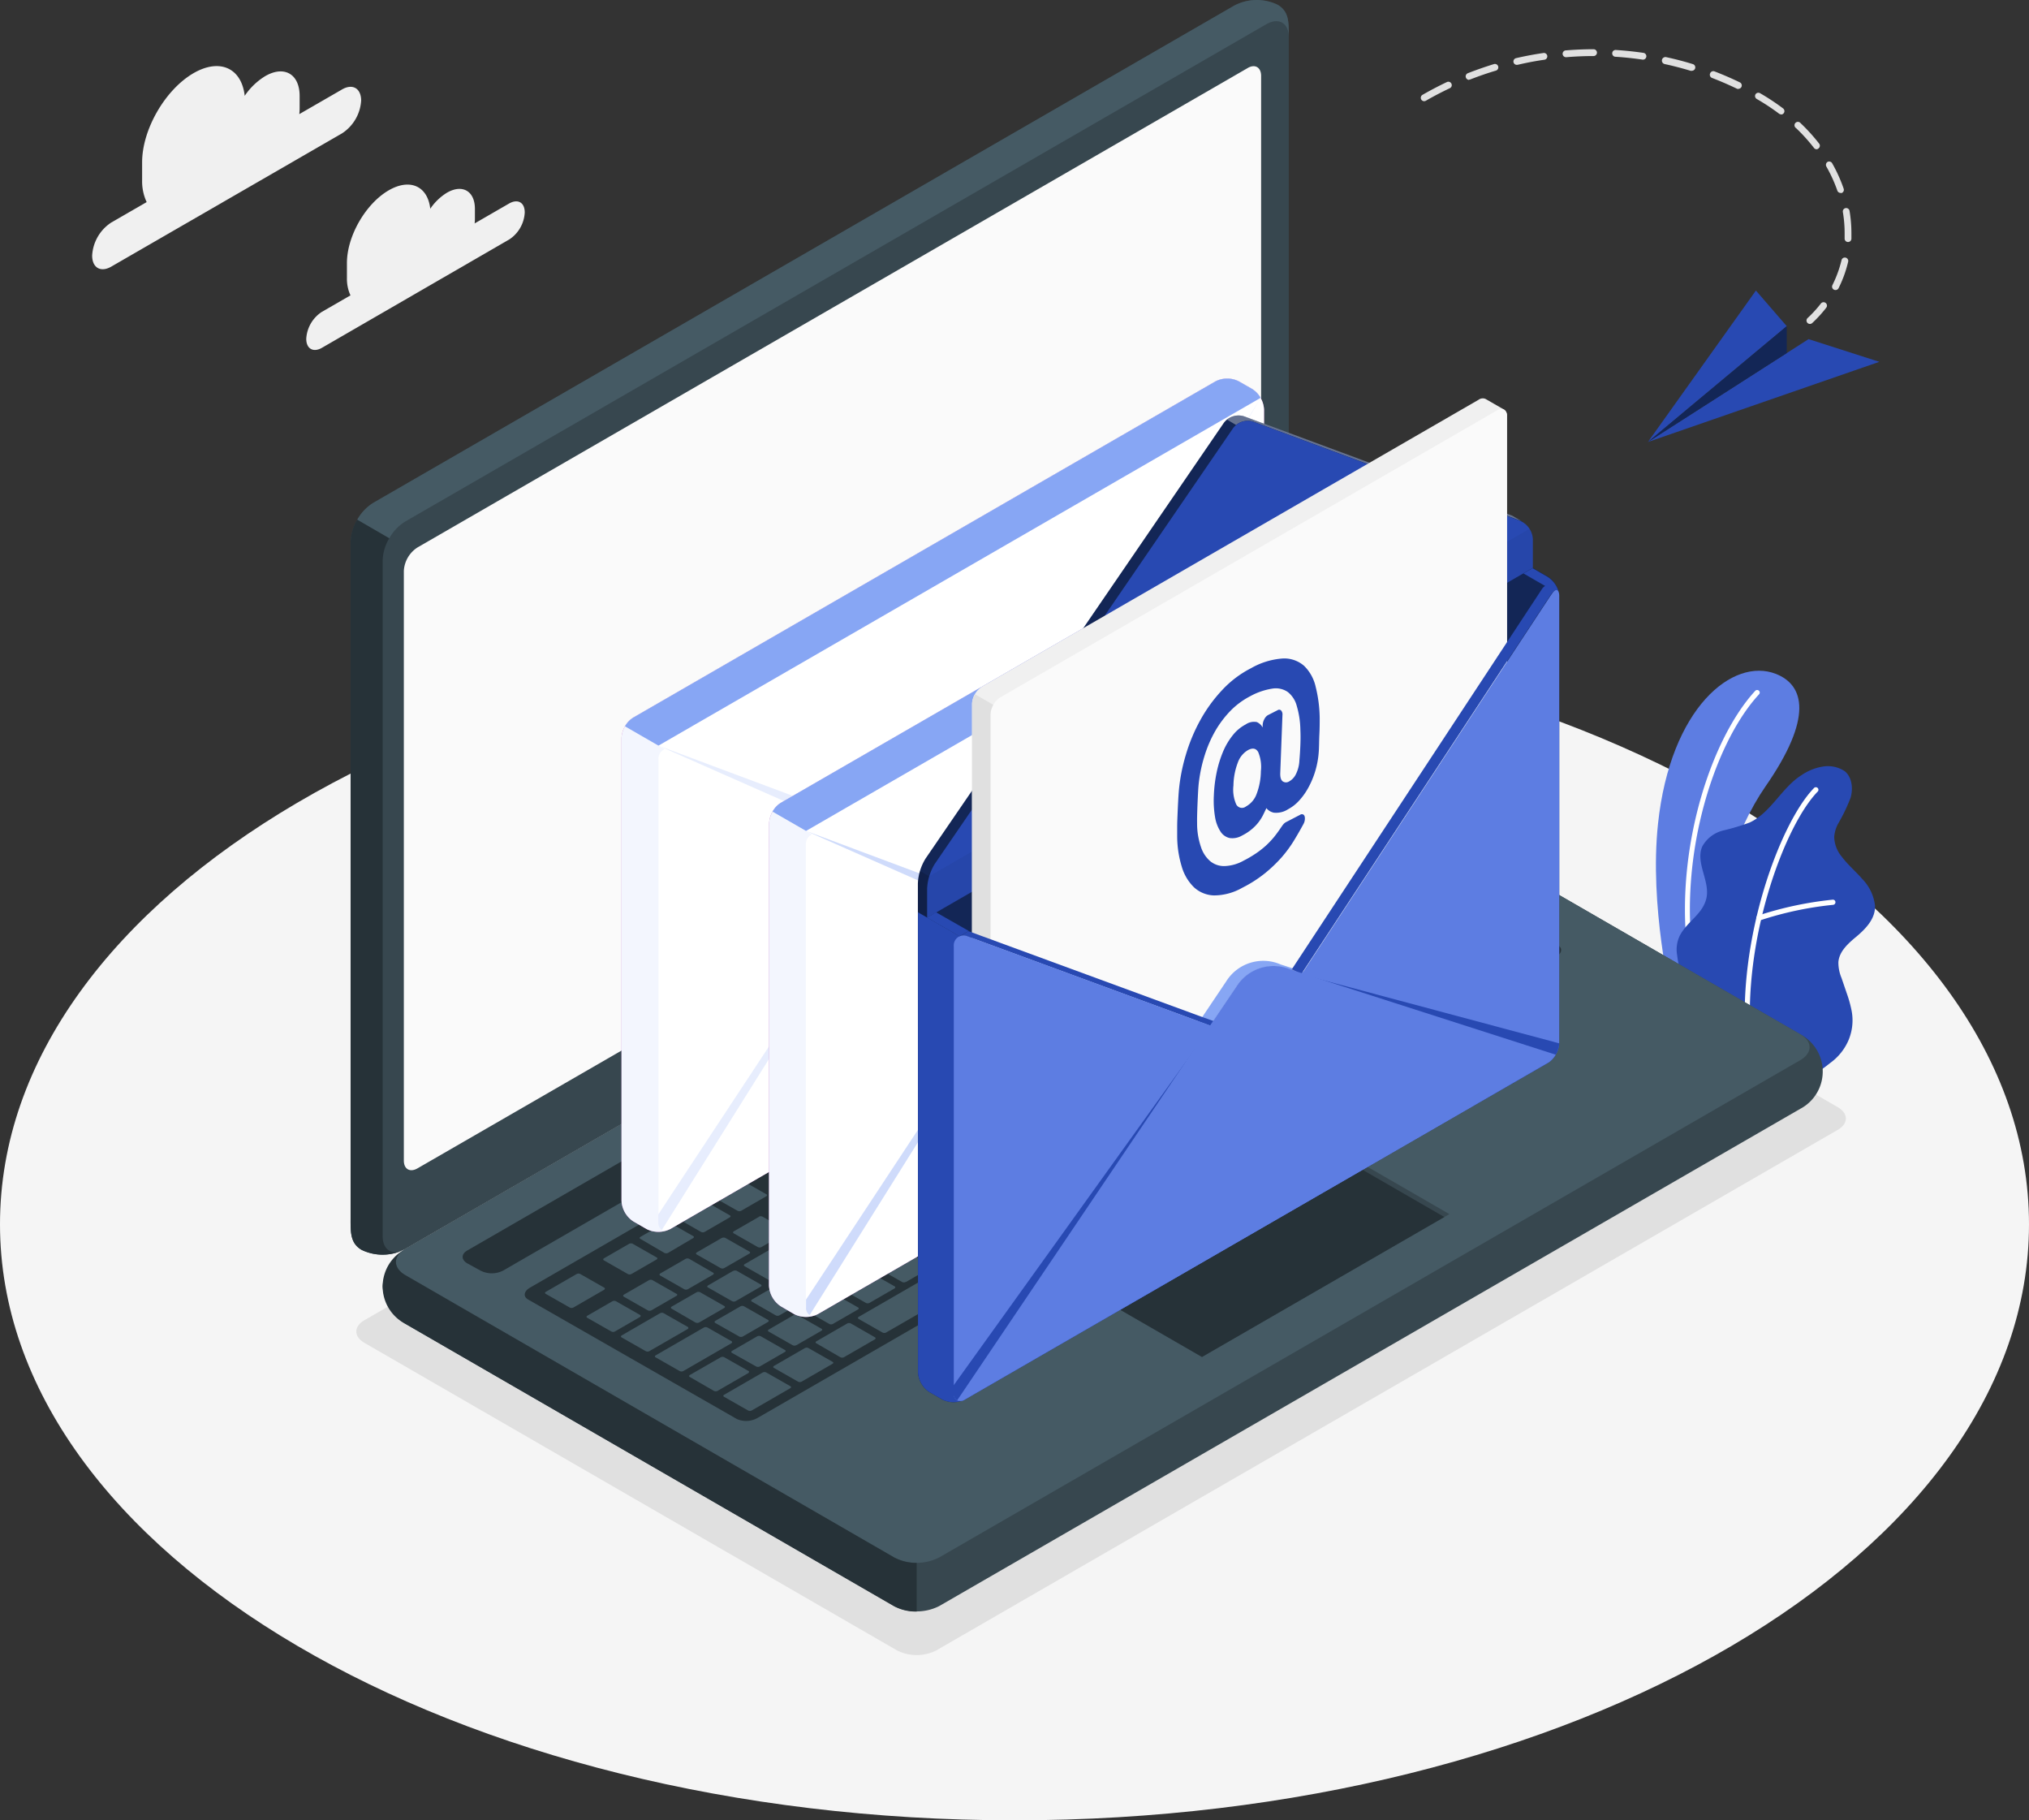 <svg id="Grupo_705" data-name="Grupo 705" xmlns="http://www.w3.org/2000/svg" xmlns:xlink="http://www.w3.org/1999/xlink" width="412.82" height="370.28" viewBox="0 0 412.82 370.28">
  <rect x="0" y="0" width="412.82" height="370.28" fill="#333333" stroke="none"/>
  <defs>
    <clipPath id="clip-path">
      <rect id="Rectángulo_656" data-name="Rectángulo 656" width="412.82" height="370.28" fill="none"/>
    </clipPath>
    <clipPath id="clip-path-3">
      <rect id="Rectángulo_644" data-name="Rectángulo 644" width="9.415" height="102.781" fill="none"/>
    </clipPath>
    <clipPath id="clip-path-4">
      <rect id="Rectángulo_645" data-name="Rectángulo 645" width="123.247" height="169.221" fill="none"/>
    </clipPath>
    <clipPath id="clip-path-5">
      <rect id="Rectángulo_646" data-name="Rectángulo 646" width="9.369" height="102.753" fill="none"/>
    </clipPath>
    <clipPath id="clip-path-6">
      <rect id="Rectángulo_647" data-name="Rectángulo 647" width="123.237" height="169.221" fill="none"/>
    </clipPath>
    <clipPath id="clip-path-7">
      <rect id="Rectángulo_648" data-name="Rectángulo 648" width="60.14" height="21.628" fill="none"/>
    </clipPath>
    <clipPath id="clip-path-8">
      <path id="Trazado_748" data-name="Trazado 748" d="M202.6,191.739Z" transform="translate(-202.595 -191.739)" fill="none"/>
    </clipPath>
    <clipPath id="clip-path-9">
      <path id="Trazado_750" data-name="Trazado 750" d="M270.165,92.389Z" transform="translate(-270.165 -92.389)" fill="none"/>
    </clipPath>
    <clipPath id="clip-path-10">
      <rect id="Rectángulo_649" data-name="Rectángulo 649" width="0.046" height="0.083" fill="none"/>
    </clipPath>
    <clipPath id="clip-path-11">
      <rect id="Rectángulo_650" data-name="Rectángulo 650" width="0.305" height="0.37" fill="none"/>
    </clipPath>
    <clipPath id="clip-path-12">
      <rect id="Rectángulo_651" data-name="Rectángulo 651" width="123.236" height="79.09" fill="none"/>
    </clipPath>
    <clipPath id="clip-path-13">
      <rect id="Rectángulo_652" data-name="Rectángulo 652" width="53.58" height="76.307" fill="none"/>
    </clipPath>
    <clipPath id="clip-path-14">
      <rect id="Rectángulo_653" data-name="Rectángulo 653" width="18.266" height="13.201" fill="none"/>
    </clipPath>
    <clipPath id="clip-path-15">
      <rect id="Rectángulo_654" data-name="Rectángulo 654" width="2.282" height="9.498" fill="none"/>
    </clipPath>
  </defs>
  <g id="Grupo_851" data-name="Grupo 851" clip-path="url(#clip-path)">
    <g id="Grupo_850" data-name="Grupo 850">
      <g id="Grupo_849" data-name="Grupo 849" clip-path="url(#clip-path)">
        <path id="Trazado_711" data-name="Trazado 711" d="M206.41,138.318c114,0,206.41,54.281,206.41,121.24S320.407,380.8,206.41,380.8,0,326.518,0,259.558s92.413-121.24,206.41-121.24" transform="translate(0 -10.519)" fill="#f5f5f5"/>
        <path id="Trazado_712" data-name="Trazado 712" d="M80.128,286.474,188.47,349.025a8.841,8.841,0,0,0,8,0l183.4-105.884c2.208-1.275,2.208-3.345,0-4.62L271.533,175.96a8.841,8.841,0,0,0-8,0L80.128,281.854c-2.217,1.275-2.217,3.345,0,4.62" transform="translate(-5.967 -13.309)" fill="#e0e0e0"/>
        <path id="Trazado_713" data-name="Trazado 713" d="M375.326,218.628l-7.549-4.361s-4.5-18.673-2.707-35.47c2.522-23.616,15.227-33.9,23.976-30.49,5.821,2.291,7.623,8.907-2.162,22.979-5.765,8.325-12.852,25.6-11.559,47.343" transform="translate(-27.732 -11.231)" fill="#5d7de2"/>
        <path id="Trazado_714" data-name="Trazado 714" d="M372.68,209.821h.1a.518.518,0,0,0,.418-.6l0-.009c-4.139-21.777,3.474-46.262,12.935-56.444a.527.527,0,0,0-.776-.711C375.766,162.432,368,187.3,372.209,209.405a.507.507,0,0,0,.471.416" transform="translate(-28.218 -11.552)" fill="#fff"/>
        <path id="Trazado_715" data-name="Trazado 715" d="M395.446,231.649c1.192.6,4.361-2.116,5.248-2.772a11.085,11.085,0,0,0,3.465-4.407,10.412,10.412,0,0,0,.6-6.274,24.463,24.463,0,0,0-.924-3.271l-1.081-3.16a8.154,8.154,0,0,1-.638-3.215c.166-2.217,2.042-3.853,3.751-5.266,1.848-1.571,3.825-3.613,3.7-6.255a9.32,9.32,0,0,0-2.615-5.424c-1.34-1.534-2.92-2.873-4.149-4.509a6.516,6.516,0,0,1-1.534-4.047,6.763,6.763,0,0,1,.767-2.615,36.559,36.559,0,0,0,2.55-5.285c.554-1.848.342-4.185-1.164-5.433a6.2,6.2,0,0,0-4.62-.924,10.492,10.492,0,0,0-4.158,1.7c-4.084,2.55-6.227,7.65-10.6,9.664a45.242,45.242,0,0,1-5.322,1.6,6.649,6.649,0,0,0-4.3,3.262c-1.478,3.354,1.765,7.225.785,10.755-.859,3.123-3.779,4.444-5.313,7.3a6.471,6.471,0,0,0-.582,4.056,19.215,19.215,0,0,0,2.033,6.7,58.8,58.8,0,0,0,4.038,6.2s19.874,11.531,20.059,11.623" transform="translate(-28.079 -12.832)" fill="#2849b2"/>
        <path id="Trazado_716" data-name="Trazado 716" d="M385.027,225.974h0a.526.526,0,0,0,.48-.569v0c-1.913-20.715,6.717-44.128,13.49-51.15a.527.527,0,1,0-.748-.73c-6.92,7.161-15.707,30.971-13.785,51.972a.527.527,0,0,0,.564.48" transform="translate(-29.219 -13.181)" fill="#fff"/>
        <path id="Trazado_717" data-name="Trazado 717" d="M387.281,202.31h.157a69.471,69.471,0,0,1,14.94-3.188.527.527,0,0,0,.471-.573.5.5,0,0,0-.522-.475l-.042,0a71.72,71.72,0,0,0-15.208,3.243.527.527,0,0,0,.2,1.016Z" transform="translate(-29.413 -15.064)" fill="#fff"/>
        <path id="Trazado_718" data-name="Trazado 718" d="M84.265,274.168a9.8,9.8,0,0,0,4.574,7.586L188.357,339.2a10.161,10.161,0,0,0,9.138,0L372.685,238.05a8.574,8.574,0,0,0,0-15.171l-99.5-57.46a10.08,10.08,0,0,0-9.138,0L88.839,266.573a9.822,9.822,0,0,0-4.574,7.595" transform="translate(-6.409 -12.497)" fill="#37474f"/>
        <path id="Trazado_719" data-name="Trazado 719" d="M89.059,271.848l99.518,57.46a10.08,10.08,0,0,0,9.138,0l175.19-101.154c2.532-1.46,2.532-3.825,0-5.276l-99.5-57.46a10.08,10.08,0,0,0-9.138,0L89.059,266.573c-2.522,1.478-2.522,3.825,0,5.276" transform="translate(-6.629 -12.497)" fill="#455a64"/>
        <path id="Trazado_720" data-name="Trazado 720" d="M192.912,338.849v9.9a9.32,9.32,0,0,1-4.62-1.09l-99.454-57.46a8.556,8.556,0,0,1-.462-14.885c-2.051,1.469-1.848,3.622.462,4.989l99.518,57.46a9.423,9.423,0,0,0,4.555,1.09" transform="translate(-6.408 -20.938)" fill="#263238"/>
        <path id="Trazado_721" data-name="Trazado 721" d="M79.441,254.242c-2.365-1.367-2.236-3.7-2.236-6.588V110.217a10.163,10.163,0,0,1,4.62-7.918L256.987,1.145a9.8,9.8,0,0,1,8.851-.166c2.375,1.367,2.245,3.7,2.245,6.6V145a10.108,10.108,0,0,1-4.574,7.918L88.3,254.076a9.794,9.794,0,0,1-8.861.166" transform="translate(-5.871 0)" fill="#37474f"/>
        <path id="Trazado_722" data-name="Trazado 722" d="M268.194,7.566c0-2.91-2.051-4.084-4.574-2.633L88.413,106.1a9.242,9.242,0,0,0-3.234,3.409l-6.514-3.788A9.311,9.311,0,0,1,81.9,102.3L257.089,1.145a9.794,9.794,0,0,1,8.861-.166c2.365,1.414,2.245,3.677,2.245,6.588" transform="translate(-5.983 0)" fill="#455a64"/>
        <path id="Trazado_723" data-name="Trazado 723" d="M87.766,263.055a9.82,9.82,0,0,1-8.316-.111c-2.365-1.367-2.245-3.7-2.245-6.588V118.919a9.235,9.235,0,0,1,1.34-4.5l6.523,3.779a9.366,9.366,0,0,0-1.34,4.5V260.144c0,2.7,1.765,3.918,4.038,2.91" transform="translate(-5.872 -8.702)" fill="#263238"/>
        <path id="Trazado_724" data-name="Trazado 724" d="M91.7,112.471l168.879-97.5c1.515-.924,2.772-.166,2.772,1.58v120a6.051,6.051,0,0,1-2.772,4.749L91.7,238.774c-1.515.869-2.772.166-2.772-1.589V117.22a6.07,6.07,0,0,1,2.772-4.749" transform="translate(-6.763 -1.108)" fill="#fafafa"/>
        <path id="Trazado_725" data-name="Trazado 725" d="M102.845,267.515l162.615-93.9a5.025,5.025,0,0,1,4.564,0l2.707,1.488c1.266.73,1.266,1.913,0,2.643L110.117,271.617a5.056,5.056,0,0,1-4.62,0l-2.679-1.469c-1.257-.73-1.257-1.913.028-2.633" transform="translate(-7.748 -13.162)" fill="#263238"/>
        <path id="Trazado_726" data-name="Trazado 726" d="M116.617,275.71l162.615-93.892a4.667,4.667,0,0,1,4.176-.231l42.326,24.448c1.044.6.869,1.682-.388,2.411L162.925,302.209a4.722,4.722,0,0,1-4.185.24l-42.5-24.328c-1.053-.6-.878-1.682.379-2.411" transform="translate(-8.788 -13.781)" fill="#263238"/>
        <path id="Trazado_727" data-name="Trazado 727" d="M257.877,221.582l5.1-2.938c.213-.12.231-.314,0-.425l-4.869-2.772a.832.832,0,0,0-.739,0l-5.091,2.947c-.222.12-.24.314,0,.425l4.869,2.772a.8.8,0,0,0,.73-.009m-7.392-10.163-5.091,2.938c-.222.12-.24.314-.046.425l4.869,2.772a.832.832,0,0,0,.739,0l5.091-2.947c.222-.12.24-.314.046-.425l-4.869-2.772a.8.8,0,0,0-.776.009Zm-16.456,9.5-8.611,4.971c-.222.12-.24.314-.046.425l4.869,2.818a.832.832,0,0,0,.739,0l8.62-4.98c.213-.12.231-.314,0-.425l-4.878-2.772a.8.8,0,0,0-.73-.074Zm9.008-5.2-5.091,2.938c-.213.12-.231.314-.046.425l4.878,2.772a.832.832,0,0,0,.739,0l5.091-2.947c.212-.12.231-.314,0-.425l-4.878-2.772a.8.8,0,0,0-.73-.028Zm-19.976,11.531-5.091,2.938c-.213.129-.231.314-.046.425l4.878,2.772a.844.844,0,0,0,.739,0l5.091-2.938c.212-.129.231-.314.046-.434l-4.878-2.772a.8.8,0,0,0-.776-.028Zm-7.438,4.3-5.146,2.9c-.222.129-.24.314,0,.425l4.869,2.818a.832.832,0,0,0,.739,0l5.091-2.938c.222-.129.24-.314.046-.434l-4.869-2.772a.8.8,0,0,0-.767-.037Zm19.089,11.475,5.1-2.938c.212-.129.231-.314,0-.425l-4.869-2.772a.8.8,0,0,0-.739,0l-5.091,2.938c-.222.129-.24.314-.046.425l4.869,2.818a.831.831,0,0,0,.739-.083Zm-7.438,4.3,5.091-2.938c.212-.129.24-.314.046-.425l-4.869-2.818a.822.822,0,0,0-.748,0l-5.091,2.938c-.213.129-.231.314,0,.425l4.869,2.772a.833.833,0,0,0,.665.009Zm-7.447,4.3,5.1-2.938c.213-.129.231-.314,0-.425l-4.869-2.818a.8.8,0,0,0-.739,0l-5.091,2.947c-.222.129-.24.314-.046.425l4.869,2.818a.8.8,0,0,0,.739-.046Zm-7.5,4.259,5.091-2.938c.222-.129.24-.314,0-.425l-4.869-2.818a.8.8,0,0,0-.739,0l-5.026,2.966c-.213.129-.231.314,0,.425l4.869,2.818a.8.8,0,0,0,.674-.028m38.085-30.028L255.5,222.9c.213-.12.24-.314.046-.425l-4.869-2.772a.832.832,0,0,0-.739,0l-5.1,2.947c-.213.12-.231.314,0,.425l4.869,2.772a.8.8,0,0,0,.73-.009ZM242.1,238.684l11.355-6.56c.222-.12.24-.314,0-.425l-11.827-6.828a.852.852,0,0,0-.748,0l-5.867,3.391c-.222.129-.24.323-.046.434l6.264,3.613c.194.111.166.3-.046.425l-4.629,2.707c-.213.129-.231.314,0,.425l4.869,2.818a.833.833,0,0,0,.7,0ZM208.113,235.8l-5.026,2.938c-.213.129-.231.314,0,.425l4.869,2.818a.832.832,0,0,0,.739,0l5.091-2.938c.212-.129.231-.314.046-.425l-4.878-2.818a.805.805,0,0,0-.813,0Zm-7.41,4.259L195.612,243c-.222.129-.24.314,0,.425l4.869,2.818a.8.8,0,0,0,.739,0l5.091-2.938c.222-.129.24-.314.046-.425l-4.915-2.818a.8.8,0,0,0-.739,0m-41.18,45.874a.8.8,0,0,0,.739,0L165.353,283c.213-.12.231-.314.046-.425l-4.878-2.772a.8.8,0,0,0-.739,0l-5.091,2.938c-.212.129-.231.323-.046.434Zm-18.34-11.466-5.091,2.938c-.213.129-.24.323-.046.434l4.878,2.772a.8.8,0,0,0,.739,0l5.091-2.938c.213-.12.231-.314,0-.425l-4.869-2.772a.8.8,0,0,0-.7-.009m9.434,8.62a.858.858,0,0,0,.748,0l5.091-2.938c.213-.129.231-.323,0-.434l-4.869-2.772a.8.8,0,0,0-.739,0l-5.045,2.9c-.213.12-.24.314-.046.425Zm20.539,4.62,5.091-2.938c.213-.12.231-.314,0-.425l-4.878-2.772a.832.832,0,0,0-.739,0l-5.091,2.947c-.213.12-.231.314,0,.425l4.869,2.772a.8.8,0,0,0,.73-.019Zm-8.186,4.324a.8.8,0,0,0,.739,0l5.091-2.938c.222-.12.24-.314,0-.425L163.93,285.9a.832.832,0,0,0-.739,0l-5.091,2.947c-.222.12-.24.314-.046.425Zm-14.4-21.861-5.1,2.938c-.213.129-.231.323,0,.434l4.869,2.772a.8.8,0,0,0,.739,0l5.091-2.938c.222-.12.24-.314.046-.425l-4.869-2.818a.833.833,0,0,0-.776.037m37.207-21.482-5.091,2.938c-.222.129-.24.314-.046.425l4.869,2.772a.8.8,0,0,0,.739,0l5.1-2.938c.212-.129.231-.314,0-.425l-4.869-2.818a.805.805,0,0,0-.665.046Zm-29.77,17.185-5.091,2.938c-.212.129-.24.323-.046.434l4.869,2.772a.822.822,0,0,0,.748,0l5.091-2.938c.213-.129.231-.314,0-.425l-4.869-2.772a.833.833,0,0,0-.665-.009Zm37.207-21.482-5.091,2.938c-.212.129-.231.314,0,.425L193,250.575a.8.8,0,0,0,.739,0l5.091-2.938c.213-.129.231-.314.046-.425L194,244.44a.8.8,0,0,0-.739-.046ZM178.372,253l-5.091,2.938c-.212.129-.231.314,0,.425l4.869,2.818a.8.8,0,0,0,.739,0l5.091-2.938c.213-.129.24-.314.046-.425L179.12,253a.822.822,0,0,0-.748,0m-7.438,4.3-5.091,2.938c-.222.129-.24.314-.046.425l4.869,2.818a.8.8,0,0,0,.739,0l5.1-2.938c.212-.129.231-.314,0-.425l-4.832-2.855a.829.829,0,0,0-.739.028Zm-7.392,4.3-5.1,2.938c-.213.129-.231.323,0,.434l4.869,2.772a.8.8,0,0,0,.739,0l5.091-2.938c.222-.129.24-.314.046-.425l-4.906-2.818a.831.831,0,0,0-.785.028Zm33.974,2.883,5.091-2.938c.222-.129.24-.314,0-.425l-4.869-2.772a.832.832,0,0,0-.739,0l-5.1,2.938c-.213.129-.231.314,0,.425l4.869,2.818a.8.8,0,0,0,.7-.055Zm69.425-62.579-5.091,2.938c-.212.12-.231.314-.046.425l4.878,2.772a.832.832,0,0,0,.739,0l5.091-2.947c.212-.12.231-.314.046-.425l-4.878-2.772a.8.8,0,0,0-.785,0Zm-9.008,5.193-5.091,2.947c-.212.12-.231.314-.046.425l4.878,2.772a.832.832,0,0,0,.739,0l5.091-2.947c.213-.12.231-.314.046-.425l-4.878-2.772a.833.833,0,0,0-.785-.009Zm16.409-9.526-5.091,2.938c-.222.12-.24.314-.046.425l4.869,2.772a.832.832,0,0,0,.739,0l5.091-2.947c.222-.12.24-.314.046-.425l-4.869-2.772a.8.8,0,0,0-.739.009m-41.134,38.233,5.091-2.938c.212-.12.231-.314.046-.425l-4.878-2.772a.832.832,0,0,0-.739,0l-5.091,2.947c-.213.12-.231.314-.046.425l4.878,2.772a.8.8,0,0,0,.739-.009m49.311-42.5a.832.832,0,0,0-.739,0l-5.091,2.947c-.212.12-.231.314-.046.425l4.878,2.772a.832.832,0,0,0,.739,0l5.091-2.947c.213-.12.231-.314.046-.425Zm-77.612,66.9L210,257.255c.212-.129.231-.314,0-.425l-4.869-2.818a.8.8,0,0,0-.739,0l-5,2.938c-.213.129-.24.314,0,.425l4.869,2.818a.822.822,0,0,0,.674-.028Zm91.258-52.665,5.091-2.938c.222-.12.24-.314.046-.425l-4.9-2.91a.832.832,0,0,0-.739,0l-5.091,2.938c-.222.129-.24.323-.046.434L295.4,207.4a.8.8,0,0,0,.776.074Zm-14.4.277,5.1-2.938c.213-.12.231-.314,0-.425l-4.869-2.772a.832.832,0,0,0-.739,0l-5.091,2.947c-.222.12-.24.314-.046.425l4.869,2.772a.8.8,0,0,0,.785-.092Zm7.706-10.468a.832.832,0,0,0-.739,0l-5.091,2.947c-.213.12-.231.314,0,.425l4.869,2.772a.8.8,0,0,0,.739,0l5.091-2.938c.213-.12.24-.314,0-.425Zm1.571-.924,11.827,6.828a.822.822,0,0,0,.748,0L308.7,200.3c.213-.12.231-.314,0-.425l-11.827-6.828a.832.832,0,0,0-.739,0l-5.091,2.938c-.185.083-.185.277,0,.388Zm-17.185,9.461-5.091,2.947c-.212.12-.231.314,0,.425l4.869,2.772a.8.8,0,0,0,.739,0l5.091-2.938c.213-.12.24-.314.046-.425l-4.869-2.772a.849.849,0,0,0-.785-.009M217.87,238.213l-5.091,2.947c-.213.12-.231.314,0,.425l4.878,2.772a.8.8,0,0,0,.739,0l5.017-2.91c.213-.12.231-.314.046-.425l-4.878-2.772a.832.832,0,0,0-.711-.037m70.155-26.434a.8.8,0,0,0,.739,0l5.091-2.938c.212-.12.231-.314,0-.425l-4.842-2.827a.832.832,0,0,0-.739,0l-5.091,2.938c-.212.129-.231.323-.046.434Zm-62.708,22.175-5.091,2.947c-.222.12-.24.314,0,.425L225.1,240.1a.8.8,0,0,0,.739,0l5.091-2.938c.222-.12.24-.314.046-.425l-4.869-2.772a.833.833,0,0,0-.841-.028Zm-58.357,47.685a.8.8,0,0,0,.739,0l5.091-2.938c.222-.12.24-.314,0-.425l-4.814-2.809a.832.832,0,0,0-.739,0l-5.091,2.938c-.222.129-.24.323-.046.434Zm-8.648-9.064-5.119,2.975c-.212.12-.231.314,0,.425l4.869,2.772a.8.8,0,0,0,.739,0l5.091-2.938c.222-.129.24-.323.046-.434L159.07,272.6a.8.8,0,0,0-.758.009Zm16.834,4.74,5.091-2.938c.212-.12.231-.314,0-.425l-4.869-2.781a.832.832,0,0,0-.739,0l-5.091,2.938c-.213.129-.231.323,0,.434l4.878,2.772a.8.8,0,0,0,.73.037Zm7.438-4.3,5.091-2.938c.222-.129.24-.314.046-.425l-4.869-2.8a.832.832,0,0,0-.739,0l-5.091,2.938c-.222.129-.24.323,0,.434L181.892,273a.8.8,0,0,0,.693.055Zm7.447-4.3,5.091-2.938c.213-.129.231-.314,0-.425l-4.869-2.818a.832.832,0,0,0-.739,0l-5.091,2.938c-.213.129-.24.323-.046.425l4.878,2.772a.8.8,0,0,0,.776.083Zm-24.281-.444-5.091,2.938c-.213.12-.24.314-.046.425l4.869,2.772a.851.851,0,0,0,.748,0l5.091-2.938c.212-.129.231-.323,0-.434l-4.869-2.772a.8.8,0,0,0-.7.046Zm7.447-4.3-5.1,2.938c-.212.12-.231.314,0,.425l4.869,2.772a.832.832,0,0,0,.739,0l5.091-2.947c.213-.12.24-.314.046-.425l-4.869-2.772a.8.8,0,0,0-.776.046Zm29.76-17.185-5.091,2.938c-.213.12-.231.314,0,.425l4.869,2.772a.832.832,0,0,0,.739,0l5.091-2.947c.213-.12.231-.314.046-.425l-4.878-2.772a.8.8,0,0,0-.776.046Zm-7.438,4.352-5.091,2.938c-.222.12-.24.314-.046.425l4.869,2.772a.832.832,0,0,0,.739,0l5.091-2.947c.222-.12.24-.314,0-.425l-4.869-2.772a.806.806,0,0,0-.693.009m14.885-8.6-5.091,2.947c-.222.12-.24.314,0,.425l4.869,2.772a.832.832,0,0,0,.739,0l5.091-2.947c.222-.12.24-.314.046-.425l-4.869-2.772a.83.83,0,0,0-.785-.018Zm-29.77,17.176-5.091,2.938c-.222.12-.24.314-.046.425l4.869,2.772a.832.832,0,0,0,.739,0l5.1-2.947c.213-.12.231-.314,0-.425l-4.869-2.772a.8.8,0,0,0-.7.009m7.438-4.3-5.091,2.938c-.213.12-.231.314,0,.425l4.869,2.772a.832.832,0,0,0,.739,0l5.091-2.947c.213-.12.24-.314.046-.425l-4.878-2.772a.8.8,0,0,0-.776.009m-9.5,27.977,5.091-2.938c.222-.12.24-.314.046-.425l-4.869-2.772a.832.832,0,0,0-.739,0l-5.091,2.938c-.222.129-.24.323,0,.434l4.869,2.772a.806.806,0,0,0,.693-.009m-39.24-1.848-4.869-2.772a.8.8,0,0,0-.739,0l-5.091,2.938c-.222.129-.24.323,0,.434l4.869,2.772a.8.8,0,0,0,.739,0l5.091-2.938c.176-.129.194-.351,0-.434m9.7,2.43-4.869-2.772a.8.8,0,0,0-.739,0l-7.789,4.509c-.222.129-.24.323,0,.434l4.869,2.772a.8.8,0,0,0,.739,0l7.835-4.518a.249.249,0,0,0-.046-.425M132.063,276l-4.869-2.772a.8.8,0,0,0-.739,0l-6.274,3.622c-.213.12-.231.314,0,.425l4.869,2.772a.832.832,0,0,0,.739,0l6.264-3.622c.185-.129.2-.333.009-.425m4.8-2.772a.8.8,0,0,0,.739,0l5.091-2.938c.222-.129.24-.323.046-.434l-4.869-2.772a.8.8,0,0,0-.739,0l-5.091,2.938c-.222.12-.24.314-.046.425Zm21.084,13.656-4.869-2.772a.832.832,0,0,0-.739,0l-9.794,5.655c-.213.129-.24.314,0,.425l4.869,2.772a.822.822,0,0,0,.748,0l9.785-5.655c.176-.129.194-.323,0-.434Zm3.437,6.052-4.878-2.772a.832.832,0,0,0-.739,0L149.5,293.76c-.213.129-.231.314,0,.425L154.377,297a.844.844,0,0,0,.739,0l6.264-3.622c.176-.148.2-.342.009-.453ZM192.2,241.289a.8.8,0,0,0,.739,0l5.091-2.938c.213-.129.231-.314.046-.425l-4.878-2.772a.838.838,0,0,0-.739,0l-5.082,2.883c-.212.129-.231.314-.046.425Zm-14.885,8.593a.8.8,0,0,0,.739,0l5.091-2.938c.212-.12.24-.314.046-.425l-4.878-2.818a.838.838,0,0,0-.739,0l-5.091,2.938c-.213.129-.231.323,0,.434Zm-33.013,19.052a.852.852,0,0,0,.748,0l5.091-3c.213-.129.231-.323,0-.434l-4.869-2.772a.8.8,0,0,0-.739,0l-5.091,2.938c-.212.12-.24.314,0,.425Zm40.45-23.33a.8.8,0,0,0,.739,0l5.091-2.938c.222-.12.24-.314.046-.425l-4.869-2.818a.832.832,0,0,0-.739,0l-5.091,2.938c-.222.129-.24.323-.046.434ZM169.871,254.2a.8.8,0,0,0,.739,0l5.091-2.938c.222-.12.24-.314,0-.425l-4.869-2.818a.832.832,0,0,0-.739,0L165,250.954c-.222.129-.24.323-.046.434Zm-4.832,39.064a.832.832,0,0,0-.739,0l-7.835,4.527c-.213.12-.231.314,0,.425l4.869,2.772a.8.8,0,0,0,.739,0l7.835-4.527c.213-.12.231-.314,0-.425Zm-5.849-32.9a.832.832,0,0,0,.739,0l5.1-2.947c.212-.12.231-.314,0-.425l-4.869-2.772a.8.8,0,0,0-.739,0l-5.091,2.938c-.222.12-.24.314-.046.425Zm-7.438,4.3a.832.832,0,0,0,.739,0l5.091-2.947c.222-.12.24-.314.046-.425l-4.869-2.772a.8.8,0,0,0-.739,0l-5.1,2.938c-.213.12-.231.314,0,.425Zm151.167-51a.8.8,0,0,0-.739,0l-12.538,7.235c-.213.129-.24.314-.046.425l4.878,2.818a.8.8,0,0,0,.739,0l12.529-7.235c.222-.129.24-.314.046-.425Zm-16.456,9.5a.8.8,0,0,0-.739,0l-5.091,2.938c-.213.129-.24.314-.046.425l4.869,2.818a.822.822,0,0,0,.748,0L291.3,226.4c.213-.129.231-.314,0-.425ZM186.022,279.107l5.091-2.938c.213-.12.231-.314.046-.425l-4.878-2.772a.832.832,0,0,0-.739,0l-5.091,2.938c-.212.129-.231.323,0,.434l4.869,2.772a.8.8,0,0,0,.7-.009m85.558-47.362a.832.832,0,0,0-.739,0l-5.091,2.938c-.212.129-.24.314-.046.425l4.878,2.818a.8.8,0,0,0,.739,0l5.091-2.938c.213-.129.231-.314,0-.425Zm38.806-22.387a.8.8,0,0,0-.739,0l-5.119,2.984c-.212.129-.24.314-.046.425l4.869,2.772a.832.832,0,0,0,.739,0l5.1-2.938c.212-.129.231-.314,0-.425Zm12.316-1.478-11.836-6.837a.8.8,0,0,0-.739,0l-5.119,2.984c-.212.129-.231.314-.046.425l11.836,6.837a.832.832,0,0,0,.739,0l5.091-2.938c.213-.2.24-.388.046-.5Zm-78.961,39.9a.8.8,0,0,0-.739,0l-6.264,3.613c-.213.129-.24.323-.046.434l4.869,2.772a.822.822,0,0,0,.748,0l6.264-3.613c.213-.129.231-.323.046-.434Zm18.8-10.856a.8.8,0,0,0-.739,0l-7.835,4.518c-.212.129-.231.323-.046.434l4.878,2.772a.8.8,0,0,0,.739,0l7.835-4.518c.212-.129.231-.314,0-.425Zm-36.034,20.807a.8.8,0,0,0-.739,0l-41.91,24.2c-.213.12-.24.314-.046.425l4.869,2.772a.8.8,0,0,0,.739,0l41.92-24.189c.213-.129.231-.323,0-.434Zm-44.257,25.556a.832.832,0,0,0-.739,0l-6.274,3.622c-.213.129-.231.314,0,.425l4.869,2.818a.832.832,0,0,0,.739,0l6.264-3.622c.213-.12.24-.314.046-.425Zm52.878-30.49a.8.8,0,0,0-.739,0l-6.274,3.622c-.213.12-.231.314,0,.425l4.869,2.772a.8.8,0,0,0,.739,0l6.264-3.622c.222-.12.24-.314.046-.425Zm-61.5,35.5a.8.8,0,0,0-.739,0l-6.264,3.613c-.222.129-.24.323,0,.434l4.869,2.772a.8.8,0,0,0,.739,0L178.5,291.5c.222-.129.24-.314,0-.425Zm78.757-45.458a.832.832,0,0,0-.739,0l-6.264,3.622c-.222.12-.24.314,0,.425l4.869,2.818a.832.832,0,0,0,.739,0l6.264-3.622c.222-.12.24-.314.046-.425Zm26.637-15.384a.8.8,0,0,0-.739,0l-5.1,2.938c-.213.129-.231.314,0,.425l4.832,2.781a.8.8,0,0,0,.739,0l5.091-2.938c.222-.129.24-.314,0-.425Zm16.631-11.632,5.091-2.938c.213-.129.24-.314.046-.425l-4.878-2.772a.844.844,0,0,0-.739,0l-5.091,2.938c-.212.129-.231.314,0,.434l4.869,2.772a.8.8,0,0,0,.739-.037Zm-30.37,1.46,5.091-2.938c.212-.12.24-.314.046-.425l-4.869-2.772a.852.852,0,0,0-.748,0l-5.091,2.947c-.213.12-.231.314,0,.425l4.869,2.772a.8.8,0,0,0,.739-.037Zm-19.7,27.46,14.876-8.593c.222-.129.24-.314.046-.425l-4.869-2.818a.832.832,0,0,0-.739,0l-14.885,8.593c-.213.129-.24.314-.046.425l4.869,2.772a.821.821,0,0,0,.748.046m41.947-24.623a.8.8,0,0,0,.739,0l5.091-2.938c.222-.129.24-.314.046-.425l-4.869-2.818a.832.832,0,0,0-.739,0l-5.091,2.938c-.222.129-.24.323,0,.434Zm-6.246-4.075,5.091-2.938c.222-.12.24-.314.046-.425l-4.869-2.772a.832.832,0,0,0-.739,0l-5.091,2.938c-.222.129-.24.323-.046.434l4.869,2.772a.8.8,0,0,0,.739-.009M238.114,249l5.091-2.938c.222-.129.24-.314.046-.425l-4.869-2.809a.8.8,0,0,0-.739,0l-5.1,2.938c-.213.129-.231.314,0,.425l4.869,2.818a.8.8,0,0,0,.7.018Zm32.948-19.4a.8.8,0,0,0,.739,0l5.091-2.938c.213-.129.231-.314.046-.425l-4.878-2.772a.838.838,0,0,0-.739,0L266.23,226.4c-.213.129-.231.314,0,.434Zm-70.155,40.949L206,267.613c.213-.12.231-.314,0-.425l-4.878-2.818a.844.844,0,0,0-.739,0l-5.091,2.938c-.212.129-.231.323-.046.434l4.878,2.772a.8.8,0,0,0,.785.037m7.438-4.3,5.091-2.938c.222-.12.24-.314.046-.425l-4.851-2.855a.832.832,0,0,0-.739,0l-5.091,2.938c-.222.129-.24.323,0,.434l4.869,2.772a.8.8,0,0,0,.674.037Zm-14.885,8.593,5.091-2.938c.222-.12.24-.314,0-.425l-4.869-2.772a.832.832,0,0,0-.739,0l-5.091,2.938c-.222.129-.24.323-.046.434l4.869,2.772a.8.8,0,0,0,.785-.046Zm29.77-17.232,5.091-2.938c.222-.129.24-.314.046-.425l-4.869-2.818a.832.832,0,0,0-.739,0l-5.091,2.938c-.222.129-.24.314,0,.425l4.823,2.818a.8.8,0,0,0,.739,0m-7.438,4.3,5.091-2.938c.212-.12.231-.314.046-.425l-4.906-2.781a.832.832,0,0,0-.739,0l-5.091,2.938c-.213.129-.231.323-.046.434l4.878,2.772a.8.8,0,0,0,.767.009Zm14.885-8.593,5.091-2.938c.213-.129.231-.314,0-.425l-4.869-2.818a.8.8,0,0,0-.739,0l-5.091,2.938c-.213.129-.24.314-.046.425l4.878,2.818a.8.8,0,0,0,.776.009Zm40.607-59.77a.8.8,0,0,0,.739,0l5.091-2.938c.222-.129.24-.314.046-.425l-1.294-.748a.832.832,0,0,0-.739,0l-5.1,2.947c-.213.12-.231.314,0,.425Zm-36.958,23.422a.838.838,0,0,0,.739,0l5.091-2.938c.212-.129.231-.323,0-.434l-4.869-2.772a.8.8,0,0,0-.739,0l-5.091,2.938c-.213.12-.231.314-.046.425Zm14.885-8.593a.838.838,0,0,0,.739,0l5.091-2.938c.213-.129.231-.323,0-.434l-4.832-2.827a.8.8,0,0,0-.739,0l-5.091,2.938c-.213.12-.24.314-.046.425Zm-23.976,13.859a.832.832,0,0,0,.739,0l5.091-2.947c.222-.12.24-.314.046-.425l-4.925-2.827a.8.8,0,0,0-.739,0l-5.091,2.938c-.222.12-.24.314-.046.425Zm16.529-9.535a.832.832,0,0,0,.739,0l5.091-2.938c.222-.129.24-.323.046-.434l-4.869-2.772a.8.8,0,0,0-.739,0l-5.091,2.938c-.222.12-.24.314-.046.425ZM210.349,230.84a.869.869,0,0,0,.739,0l5.091-2.938c.222-.129.24-.323.046-.434l-4.869-2.772a.8.8,0,0,0-.739,0l-5.091,2.938c-.222.12-.24.314-.046.425Zm7.447-4.306a.832.832,0,0,0,.739,0l5.091-2.938c.212-.129.231-.323,0-.434l-4.869-2.772a.8.8,0,0,0-.739,0l-5.091,2.938c-.213.12-.231.314-.046.425Zm38.6-24.355a.8.8,0,0,0,.739,0l5.091-2.938c.222-.129.24-.314.046-.425l-1.294-.748a.832.832,0,0,0-.739,0l-5.091,2.947c-.222.12-.24.314-.046.425Zm22.332-12.935a.8.8,0,0,0,.739,0l5.091-2.938c.212-.129.231-.314,0-.425l-1.294-.748a.832.832,0,0,0-.739,0l-5.091,2.947c-.222.12-.24.314-.046.425Zm10.228,5.9a.832.832,0,0,0,.739,0l5.091-2.947c.222-.12.24-.314.046-.425L289.966,189a.832.832,0,0,0-.739,0l-5.091,2.947c-.222.12-.24.314-.046.425Zm14.173,16.326,5.091-2.938c.222-.129.24-.314,0-.425l-4.869-2.818a.832.832,0,0,0-.739,0l-5.091,2.938c-.222.129-.24.314-.046.425l4.869,2.818a.8.8,0,0,0,.785.018Zm-39.286-13.637a.8.8,0,0,0,.739,0l5.091-2.938c.213-.129.231-.314,0-.425l-1.294-.748a.832.832,0,0,0-.739,0l-5.091,2.947c-.213.12-.24.314,0,.425ZM202.865,235.1a.838.838,0,0,0,.739,0l5.091-2.938c.213-.129.231-.323.046-.434l-4.878-2.772a.8.8,0,0,0-.739,0l-5.091,2.938c-.212.12-.231.314-.046.425Z" transform="translate(-9.127 -14.073)" fill="#455a64"/>
        <path id="Trazado_728" data-name="Trazado 728" d="M233.535,278.387l1.044.6,27.737,16,49.311-28.467,1.026-.591-28.772-16.6Z" transform="translate(-17.761 -18.962)" fill="#37474f"/>
        <path id="Trazado_729" data-name="Trazado 729" d="M234.665,279.085l27.737,16,49.311-28.467-27.746-16.012Z" transform="translate(-17.847 -19.059)" fill="#263238"/>
        <path id="Trazado_730" data-name="Trazado 730" d="M136.865,156.452a5.275,5.275,0,0,1,2.4-4.158L257.69,83.922a5.3,5.3,0,0,1,4.8,0l2.707,1.561a5.305,5.305,0,0,1,2.393,4.158v94.132a5.331,5.331,0,0,1-2.393,4.158L146.77,256.349a5.343,5.343,0,0,1-4.8,0l-2.707-1.561a5.334,5.334,0,0,1-2.4-4.158Z" transform="translate(-10.409 -6.339)" fill="#ba68c8"/>
        <path id="Trazado_731" data-name="Trazado 731" d="M136.865,156.452a5.275,5.275,0,0,1,2.4-4.158L257.69,83.922a5.3,5.3,0,0,1,4.8,0l2.707,1.561a5.305,5.305,0,0,1,2.393,4.158v94.132a5.331,5.331,0,0,1-2.393,4.158L146.77,256.349a5.343,5.343,0,0,1-4.8,0l-2.707-1.561a5.334,5.334,0,0,1-2.4-4.158Z" transform="translate(-10.409 -6.339)" fill="#fff"/>
        <path id="Trazado_732" data-name="Trazado 732" d="M137.625,154.086l6.809,3.927L266.95,87.266a5.031,5.031,0,0,0-1.691-1.792l-2.716-1.552a5.21,5.21,0,0,0-4.786,0L139.325,152.293a4.833,4.833,0,0,0-1.7,1.792" transform="translate(-10.467 -6.338)" fill="#87a6f4"/>
        <g id="Grupo_811" data-name="Grupo 811" transform="translate(126.456 147.748)" opacity="0.1" style="isolation: isolate">
          <g id="Grupo_810" data-name="Grupo 810">
            <g id="Grupo_809" data-name="Grupo 809" clip-path="url(#clip-path-3)">
              <path id="Trazado_733" data-name="Trazado 733" d="M136.865,162.265V256.4a5.275,5.275,0,0,0,2.4,4.158l2.707,1.571a4.265,4.265,0,0,0,.656.3,5.33,5.33,0,0,0,.989.222,5.924,5.924,0,0,0,1.894-.065l.471-.12.3-.1a1.433,1.433,0,0,1-1.164-.046,1.646,1.646,0,0,1-.739-1.571V166.608a2.1,2.1,0,0,1,1.247-2.042l-1.247-.73-6.809-3.927a4.891,4.891,0,0,0-.7,2.356" transform="translate(-136.865 -159.909)" fill="#87a6f4"/>
            </g>
          </g>
        </g>
        <g id="Grupo_814" data-name="Grupo 814" transform="translate(133.938 80.928)" opacity="0.2" style="isolation: isolate">
          <g id="Grupo_813" data-name="Grupo 813">
            <g id="Grupo_812" data-name="Grupo 812" clip-path="url(#clip-path-4)">
              <path id="Trazado_734" data-name="Trazado 734" d="M144.993,158.336l56.869,21.251a9.24,9.24,0,0,0,10.977-3.613l9.129-14,45.541-74.387-43.721,74.9,44.423,21.63a5.026,5.026,0,0,1-.748,2.4l-43.814-23.8-10.607,16.982a9.24,9.24,0,0,1-11.577,3.557l-7.567-3.335L145.713,256.81a1.646,1.646,0,0,1-.739-1.571v-1.571l48.683-73.842Z" transform="translate(-144.963 -87.589)" fill="#87a6f4"/>
            </g>
          </g>
        </g>
        <path id="Trazado_735" data-name="Trazado 735" d="M169.363,175.232a5.3,5.3,0,0,1,2.393-4.158L290.187,102.7a5.285,5.285,0,0,1,4.8,0l2.707,1.561a5.3,5.3,0,0,1,2.4,4.158v94.132a5.321,5.321,0,0,1-2.4,4.158L179.267,275.083a5.356,5.356,0,0,1-4.8,0l-2.735-1.6a5.35,5.35,0,0,1-2.393-4.158Z" transform="translate(-12.878 -7.767)" fill="#ba68c8"/>
        <path id="Trazado_736" data-name="Trazado 736" d="M169.363,175.232a5.3,5.3,0,0,1,2.393-4.158L290.187,102.7a5.285,5.285,0,0,1,4.8,0l2.707,1.561a5.3,5.3,0,0,1,2.4,4.158v94.132a5.321,5.321,0,0,1-2.4,4.158L179.267,275.083a5.356,5.356,0,0,1-4.8,0l-2.735-1.6a5.35,5.35,0,0,1-2.393-4.158Z" transform="translate(-12.878 -7.767)" fill="#fff"/>
        <path id="Trazado_737" data-name="Trazado 737" d="M170.115,172.866l6.819,3.927,122.516-70.737a5.031,5.031,0,0,0-1.691-1.792l-2.716-1.552a5.229,5.229,0,0,0-4.8,0L171.787,171.074a4.844,4.844,0,0,0-1.672,1.792" transform="translate(-12.938 -7.767)" fill="#87a6f4"/>
        <g id="Grupo_817" data-name="Grupo 817" transform="translate(156.475 165.099)" opacity="0.1" style="isolation: isolate">
          <g id="Grupo_816" data-name="Grupo 816">
            <g id="Grupo_815" data-name="Grupo 815" clip-path="url(#clip-path-5)">
              <path id="Trazado_738" data-name="Trazado 738" d="M169.355,181.045v94.132a5.282,5.282,0,0,0,2.375,4.13l2.7,1.571a4.5,4.5,0,0,0,.665.3,5.171,5.171,0,0,0,.989.222,5.923,5.923,0,0,0,1.894-.065l.462-.129a1.584,1.584,0,0,0,.286-.111,1.429,1.429,0,0,1-1.146,0,1.674,1.674,0,0,1-.739-1.58V185.388a2.1,2.1,0,0,1,1.247-2.042l-1.247-.73-6.819-3.927a4.994,4.994,0,0,0-.665,2.356" transform="translate(-169.355 -178.689)" fill="#87a6f4"/>
            </g>
          </g>
        </g>
        <g id="Grupo_820" data-name="Grupo 820" transform="translate(163.986 98.289)" opacity="0.4" style="isolation: isolate">
          <g id="Grupo_819" data-name="Grupo 819">
            <g id="Grupo_818" data-name="Grupo 818" clip-path="url(#clip-path-6)">
              <path id="Trazado_739" data-name="Trazado 739" d="M177.494,177.116l56.869,21.251a9.24,9.24,0,0,0,10.977-3.613l9.138-13.989,45.541-74.387-43.721,74.9,44.423,21.63a5.026,5.026,0,0,1-.748,2.4l-43.823-23.81-10.616,16.982a9.24,9.24,0,0,1-11.568,3.557l-7.558-3.335L178.233,275.6a1.674,1.674,0,0,1-.739-1.58v-1.571l48.683-73.842Z" transform="translate(-177.484 -106.379)" fill="#87a6f4"/>
            </g>
          </g>
        </g>
        <path id="Trazado_740" data-name="Trazado 740" d="M202.125,194.993l123.236-71.144,4.934,2.846a5.145,5.145,0,0,1,2.319,4.01v90.916a5.126,5.126,0,0,1-2.319,4.01L211.7,294.1a5.129,5.129,0,0,1-4.62,0l-2.615-1.506a5.148,5.148,0,0,1-2.319-4.01Z" transform="translate(-15.372 -9.419)" fill="#132656"/>
        <path id="Trazado_741" data-name="Trazado 741" d="M324.687,113.385l.5-.277L323.273,112a2.777,2.777,0,0,0-.508-.24L268.529,91.654a3.742,3.742,0,0,0-4.167,1.33l-60.666,88.6a10.484,10.484,0,0,0-1.571,5.063v5.876l1.848,1.1,121.351-72.244v-5.886a3.976,3.976,0,0,0-.638-2.107" transform="translate(-15.372 -6.956)" fill="#132656"/>
        <g id="Grupo_823" data-name="Grupo 823" transform="translate(249.655 84.514)" opacity="0.35" style="isolation: isolate">
          <g id="Grupo_822" data-name="Grupo 822">
            <g id="Grupo_821" data-name="Grupo 821" clip-path="url(#clip-path-7)">
              <path id="Trazado_742" data-name="Trazado 742" d="M330.345,113.1a2.966,2.966,0,0,0-.517-.249L275.582,92.744a3.7,3.7,0,0,0-3.529.665l-1.848-1.09a3.76,3.76,0,0,1,3.539-.665l54.236,20.1a2.88,2.88,0,0,1,.508.249Z" transform="translate(-270.205 -91.471)" fill="#fff"/>
            </g>
          </g>
        </g>
        <path id="Trazado_743" data-name="Trazado 743" d="M203.475,189.545a5.843,5.843,0,0,1,.323-.536,5.843,5.843,0,0,0-.323.536" transform="translate(-15.475 -14.374)" fill="#ba68c8"/>
        <path id="Trazado_744" data-name="Trazado 744" d="M269.815,92.685l.323-.3Z" transform="translate(-20.52 -7.026)" fill="#ba68c8"/>
        <path id="Trazado_745" data-name="Trazado 745" d="M202.6,191.629a12.092,12.092,0,0,1,.49-1.34,12.092,12.092,0,0,0-.49,1.34" transform="translate(-15.408 -14.472)" fill="#ba68c8"/>
        <path id="Trazado_746" data-name="Trazado 746" d="M203.145,190.2c.083-.185.166-.36.259-.536-.092.176-.176.351-.259.536" transform="translate(-15.45 -14.425)" fill="#ba68c8"/>
        <g id="Grupo_827" data-name="Grupo 827" transform="translate(187.187 177.157)" opacity="0.2" style="isolation: isolate">
          <g id="Grupo_826" data-name="Grupo 826">
            <g id="Grupo_825" data-name="Grupo 825" clip-path="url(#clip-path-8)">
              <path id="Trazado_747" data-name="Trazado 747" d="M202.6,191.739" transform="translate(-202.595 -191.739)"/>
            </g>
          </g>
        </g>
        <g id="Grupo_830" data-name="Grupo 830" transform="translate(249.618 85.363)" opacity="0.2" style="isolation: isolate">
          <g id="Grupo_829" data-name="Grupo 829">
            <g id="Grupo_828" data-name="Grupo 828" clip-path="url(#clip-path-9)">
              <path id="Trazado_749" data-name="Trazado 749" d="M270.165,92.389" transform="translate(-270.165 -92.389)"/>
            </g>
          </g>
        </g>
        <g id="Grupo_833" data-name="Grupo 833" transform="translate(187.954 175.161)" opacity="0.2" style="isolation: isolate">
          <g id="Grupo_832" data-name="Grupo 832">
            <g id="Grupo_831" data-name="Grupo 831" clip-path="url(#clip-path-10)">
              <path id="Trazado_751" data-name="Trazado 751" d="M203.425,189.662a.405.405,0,0,1,.046-.083.405.405,0,0,0-.046.083" transform="translate(-203.425 -189.579)"/>
            </g>
          </g>
        </g>
        <g id="Grupo_836" data-name="Grupo 836" transform="translate(248.99 85.658)" opacity="0.2" style="isolation: isolate">
          <g id="Grupo_835" data-name="Grupo 835">
            <g id="Grupo_834" data-name="Grupo 834" clip-path="url(#clip-path-11)">
              <path id="Trazado_752" data-name="Trazado 752" d="M269.485,93.079a3.9,3.9,0,0,1,.3-.37,2.383,2.383,0,0,0-.3.37" transform="translate(-269.485 -92.709)"/>
            </g>
          </g>
        </g>
        <path id="Trazado_753" data-name="Trazado 753" d="M266.4,94.164l-60.676,88.6a10.575,10.575,0,0,0-1.561,5.063v5.886L327.4,122.567V116.69a4.269,4.269,0,0,0-2.6-3.7L270.56,92.843a3.7,3.7,0,0,0-4.158,1.321" transform="translate(-15.527 -7.046)" fill="#2849b2"/>
        <g id="Grupo_839" data-name="Grupo 839" transform="translate(188.647 107.556)" opacity="0.05" style="isolation: isolate">
          <g id="Grupo_838" data-name="Grupo 838">
            <g id="Grupo_837" data-name="Grupo 837" clip-path="url(#clip-path-12)">
              <path id="Trazado_754" data-name="Trazado 754" d="M327.4,118.479a4.017,4.017,0,0,0-.656-2.07L204.6,187.1a9.034,9.034,0,0,0-.425,2.513V195.5l123.236-71.144Z" transform="translate(-204.175 -116.409)"/>
            </g>
          </g>
        </g>
        <path id="Trazado_755" data-name="Trazado 755" d="M322.885,91.294A1.433,1.433,0,0,0,322.313,90l-3.77-2.171a1.414,1.414,0,0,0-1.414.148l-101.08,58.384a4.417,4.417,0,0,0-2,3.465V270.863a1.394,1.394,0,0,0,.582,1.294l3.751,2.171a1.433,1.433,0,0,0,1.414-.139l101.1-58.347a4.435,4.435,0,0,0,2-3.465Z" transform="translate(-16.278 -6.67)" fill="#f0f0f0"/>
        <path id="Trazado_756" data-name="Trazado 756" d="M220.111,274.413,321.2,216.02a4.435,4.435,0,0,0,2-3.465V91.471c0-1.275-.924-1.792-2-1.155L220.111,148.7a4.435,4.435,0,0,0-2,3.465V273.2c0,1.3.9,1.82,2,1.21" transform="translate(-16.588 -6.848)" fill="#fafafa"/>
        <path id="Trazado_757" data-name="Trazado 757" d="M288.024,164.02a17.792,17.792,0,0,1-.758,4.028,17.207,17.207,0,0,1-1.46,3.382,12.962,12.962,0,0,1-1.9,2.587,8.129,8.129,0,0,1-2.116,1.617,4.436,4.436,0,0,1-2.91.7,2.6,2.6,0,0,1-1.506-.924q-.333.721-.693,1.441A8.966,8.966,0,0,1,274.4,179.7a10.272,10.272,0,0,1-1.987,1.294,3.862,3.862,0,0,1-2.513.5,2.958,2.958,0,0,1-1.848-1.3,7.6,7.6,0,0,1-1.118-2.938,20.2,20.2,0,0,1-.249-4.416,28.551,28.551,0,0,1,.6-4.841,23.136,23.136,0,0,1,1.321-4.186,13.874,13.874,0,0,1,1.977-3.289,8.084,8.084,0,0,1,2.559-2.125,2.986,2.986,0,0,1,2.291-.49,2.506,2.506,0,0,1,1.183,1.1v-.5a2.77,2.77,0,0,1,.342-1.2,1.923,1.923,0,0,1,.739-.822l1.977-1.007a.555.555,0,0,1,.7.074,1.2,1.2,0,0,1,.268.924l-.443,11.743q-.055,1.33.5,1.746a1.163,1.163,0,0,0,1.321,0,3.3,3.3,0,0,0,1.34-1.423,6.886,6.886,0,0,0,.73-2.846c.092-1.026.157-2.079.2-3.169s.046-2.1,0-3.021a18.273,18.273,0,0,0-.739-4.9,5.311,5.311,0,0,0-1.848-2.837,4.317,4.317,0,0,0-3.1-.674,13.726,13.726,0,0,0-4.509,1.543,15.8,15.8,0,0,0-3.991,2.938,20.962,20.962,0,0,0-3.1,4.084,25.073,25.073,0,0,0-2.162,4.943,29.727,29.727,0,0,0-1.192,5.451c-.065.508-.12,1.155-.166,1.959s-.083,1.635-.12,2.5-.065,1.709-.083,2.522,0,1.451,0,1.94a14.736,14.736,0,0,0,.795,4.38,6.367,6.367,0,0,0,1.848,2.827,4.416,4.416,0,0,0,2.9,1.016,8.516,8.516,0,0,0,3.908-1.1,23.278,23.278,0,0,0,2.707-1.608,18.209,18.209,0,0,0,2.023-1.626,19.539,19.539,0,0,0,1.5-1.608c.416-.527.795-1.035,1.136-1.534s.517-.767.693-.979a1.843,1.843,0,0,1,.674-.536l2.772-1.441a.6.6,0,0,1,.721,0c.2.166.286.49.24.989a2.273,2.273,0,0,1-.3.924c-.564,1.044-1.2,2.153-1.9,3.308a25.16,25.16,0,0,1-2.495,3.4,28.226,28.226,0,0,1-3.409,3.262,25.968,25.968,0,0,1-4.62,2.957,11.682,11.682,0,0,1-5.756,1.561,6.3,6.3,0,0,1-4.084-1.663,9.621,9.621,0,0,1-2.485-4.213,21.35,21.35,0,0,1-.924-6.07v-2.051c0-.859.046-1.765.083-2.707s.083-1.848.129-2.7.092-1.534.139-2.023A37.011,37.011,0,0,1,261,164.519a35.037,35.037,0,0,1,2.938-7.022,30.122,30.122,0,0,1,4.435-6.1,21.176,21.176,0,0,1,5.886-4.453,15.036,15.036,0,0,1,6.514-1.977,6.133,6.133,0,0,1,4.278,1.506,8.587,8.587,0,0,1,2.356,4.287,27.428,27.428,0,0,1,.813,6.329c0,.924,0,2.042-.065,3.317s-.046,2.55-.129,3.613m-17.352,6.763a7.4,7.4,0,0,0,.554,3.844,1.306,1.306,0,0,0,1.986.453,4.746,4.746,0,0,0,2.171-2.55,13.472,13.472,0,0,0,.868-4.62,7.8,7.8,0,0,0-.536-3.881c-.425-.776-1.109-.924-2.042-.443a4.76,4.76,0,0,0-2.116,2.569,13.67,13.67,0,0,0-.887,4.592Z" transform="translate(-19.715 -11.025)" fill="#2849b2"/>
        <path id="Trazado_758" data-name="Trazado 758" d="M217.8,278.006a1.5,1.5,0,0,0,.471,1.22l-3.631-2.088a1.4,1.4,0,0,1-.591-1.294V154.807a4.008,4.008,0,0,1,.591-1.968L218.387,155a4.035,4.035,0,0,0-.591,1.977Z" transform="translate(-16.278 -11.624)" fill="#e0e0e0"/>
        <path id="Trazado_759" data-name="Trazado 759" d="M330.008,229.491a1.163,1.163,0,0,1-.129.185l-51.362-16.243a8.852,8.852,0,0,0-11.087,3.419l-54.91,81.585-2.033,1.173a1.655,1.655,0,0,1-1.571.176l56.462-84.079a8.887,8.887,0,0,1,11.087-3.428Z" transform="translate(-15.888 -16.088)" fill="#87a6f4"/>
        <g id="Grupo_842" data-name="Grupo 842" transform="translate(193.027 207.509)" opacity="0.4" style="isolation: isolate">
          <g id="Grupo_841" data-name="Grupo 841">
            <g id="Grupo_840" data-name="Grupo 840" clip-path="url(#clip-path-13)">
              <path id="Trazado_760" data-name="Trazado 760" d="M262.365,225.809l.129-.111-49.976,73.731-2.033,1.173a1.684,1.684,0,0,1-1.571.176l51.473-76.189Z" transform="translate(-208.915 -224.589)" fill="#fff"/>
            </g>
          </g>
        </g>
        <path id="Trazado_761" data-name="Trazado 761" d="M333.262,130.218h0c-.111-.665-.462-.85-.924-.536a2.666,2.666,0,0,0-.591.61l-.259.36L280.81,207.691l-7.567,10.542a4.315,4.315,0,0,1-4.167,1.561l-6.532-1.552-49.893-18.35a2.544,2.544,0,0,0-1.016,0,1.824,1.824,0,0,0-.379.12l1.848-1.09,47.805,17.555,6.292,2.245a4.3,4.3,0,0,0,4.167-1.561l7.567-10.533,50.928-77.4a2.024,2.024,0,0,1,.573-.527l-4.407-2.541,1.848-1.063,3.049,1.756a5.287,5.287,0,0,1,2.338,3.363" transform="translate(-16.066 -9.514)" fill="#2849b2"/>
        <g id="Grupo_845" data-name="Grupo 845" transform="translate(246.477 197.151)" opacity="0.4" style="isolation: isolate">
          <g id="Grupo_844" data-name="Grupo 844">
            <g id="Grupo_843" data-name="Grupo 843" clip-path="url(#clip-path-14)">
              <path id="Trazado_762" data-name="Trazado 762" d="M285.031,214.4l-7.567,10.542a4.315,4.315,0,0,1-4.167,1.561l-6.532-1.552.129-.111.314-.5,4.278,1.016a4.3,4.3,0,0,0,4.167-1.561l7.493-10.422Z" transform="translate(-266.765 -213.379)" fill="#fff"/>
            </g>
          </g>
        </g>
        <path id="Trazado_763" data-name="Trazado 763" d="M213.03,207.123l-10.875-6.274v93.587a5.145,5.145,0,0,0,2.319,4.01l2.615,1.506a5.129,5.129,0,0,0,4.62,0l1.3-.748Z" transform="translate(-15.374 -15.275)" fill="#2849b2"/>
        <path id="Trazado_764" data-name="Trazado 764" d="M333.214,131.164v90.907a4.72,4.72,0,0,1-.721,2.347,5.061,5.061,0,0,1-1.358,1.525l-.092.046a1.352,1.352,0,0,1-.148.1L212.3,294.555a1.654,1.654,0,0,1-1.58.185,1.4,1.4,0,0,1-.693-1.109,2.839,2.839,0,0,1,0-.416V202.3a2.014,2.014,0,0,1,2.606-2.051l49.893,18.35,6.532,1.552a4.315,4.315,0,0,0,4.167-1.561l7.567-10.542,50.679-77.039.259-.36c.785-1.183,1.488-.961,1.488.517" transform="translate(-15.972 -9.878)" fill="#5d7de2"/>
        <path id="Trazado_765" data-name="Trazado 765" d="M336.715,232.525l.157-.1.083-.055a4.914,4.914,0,0,0,1.358-1.515,4.714,4.714,0,0,0,.721-2.31L286.545,214.5l35.11,26.693Z" transform="translate(-21.792 -16.313)" fill="#2849b2"/>
        <path id="Trazado_766" data-name="Trazado 766" d="M209.974,300.517a1.6,1.6,0,0,0,.721,1.525,1.644,1.644,0,0,0,1.58-.176l40.848-23.588,9.332-52.379L209.974,299Z" transform="translate(-15.968 -17.18)" fill="#2849b2"/>
        <path id="Trazado_767" data-name="Trazado 767" d="M332.551,230.714a4.914,4.914,0,0,1-1.358,1.515l-.083.055L212.355,300.851a1.644,1.644,0,0,1-1.58.176l56.8-84.162a8.916,8.916,0,0,1,11.161-3.428Z" transform="translate(-16.03 -16.174)" fill="#5d7de2"/>
        <g id="Grupo_848" data-name="Grupo 848" transform="translate(186.753 177.157)" opacity="0.15" style="isolation: isolate">
          <g id="Grupo_847" data-name="Grupo 847">
            <g id="Grupo_846" data-name="Grupo 846" clip-path="url(#clip-path-15)">
              <path id="Trazado_768" data-name="Trazado 768" d="M202.559,191.739l1.848,1.09a9.243,9.243,0,0,0-.434,2.532v5.876l-1.848-1.09v-5.886a9.219,9.219,0,0,1,.434-2.522" transform="translate(-202.125 -191.739)"/>
            </g>
          </g>
        </g>
        <path id="Trazado_769" data-name="Trazado 769" d="M212.628,204.647l-1.885,1.09-1.9-1.1-4.684-2.7,1.82-1.081Z" transform="translate(-15.526 -15.276)" fill="#2849b2"/>
        <path id="Trazado_770" data-name="Trazado 770" d="M108.739,44.472l-7.04,4.065a8.129,8.129,0,0,0,.055-.924V45.581c0-3.631-2.55-5.1-5.692-3.289a11.217,11.217,0,0,0-3.391,3.262c-.508-4.564-4.093-6.264-8.445-3.751-4.694,2.716-8.51,9.313-8.51,14.783v3.049a8.065,8.065,0,0,0,.721,3.539L70.59,66.546a7,7,0,0,0-3.151,5.47c0,2.014,1.414,2.827,3.151,1.848L108.739,51.8a6.975,6.975,0,0,0,3.151-5.461c.028-2.051-1.386-2.855-3.151-1.866" transform="translate(-5.129 -3.091)" fill="#f0f0f0"/>
        <path id="Trazado_771" data-name="Trazado 771" d="M71.1,19.324l-8.667,5a9.683,9.683,0,0,0,.074-1.146v-2.55c0-4.463-3.132-6.274-7-4.038a13.619,13.619,0,0,0-4.176,4.01c-.628-5.618-5.036-7.706-10.394-4.62-5.784,3.344-10.478,11.475-10.478,18.127V37.86a9.908,9.908,0,0,0,.924,4.352l-7.2,4.158a8.591,8.591,0,0,0-3.89,6.726c0,2.485,1.746,3.483,3.89,2.245L71.134,28.232a8.567,8.567,0,0,0,3.89-6.726c-.037-2.458-1.774-3.456-3.927-2.181" transform="translate(-1.543 -1.107)" fill="#f0f0f0"/>
        <path id="Trazado_772" data-name="Trazado 772" d="M362.885,95.587l32.68-20.927,14.4,4.62Z" transform="translate(-27.598 -5.678)" fill="#2849b2"/>
        <path id="Trazado_773" data-name="Trazado 773" d="M362.885,94.774,391.13,71.213l-6.274-7.244Z" transform="translate(-27.598 -4.865)" fill="#2849b2"/>
        <path id="Trazado_774" data-name="Trazado 774" d="M391.13,71.809v5.47L362.885,95.37Z" transform="translate(-27.598 -5.461)" fill="#132656"/>
        <path id="Trazado_775" data-name="Trazado 775" d="M392.039,66.719a.693.693,0,0,1-.471-1.2,24.066,24.066,0,0,0,2.67-2.91.693.693,0,1,1,1.142.785c-.013.018-.028.038-.042.055a25.552,25.552,0,0,1-2.827,3.086.721.721,0,0,1-.471.185m5.2-6.9a.653.653,0,0,1-.314-.074.684.684,0,0,1-.309-.917l0-.007a23.6,23.6,0,0,0,1.848-5.054.694.694,0,1,1,1.349.323,24.38,24.38,0,0,1-1.94,5.35.692.692,0,0,1-.638.379m2.532-9.766h0a.693.693,0,0,1-.665-.72h0V48.213a25.5,25.5,0,0,0-.36-4.259.694.694,0,0,1,.561-.8h0a.7.7,0,0,1,.8.573,27.283,27.283,0,0,1,.379,4.49v1.173a.693.693,0,0,1-.72.665h0m-1.488-9.988a.693.693,0,0,1-.656-.471,29.637,29.637,0,0,0-2.245-4.915.712.712,0,0,1,.259-.924.7.7,0,0,1,.924.259,30.6,30.6,0,0,1,2.338,5.156.693.693,0,0,1-.375.905l-.05.018a.945.945,0,0,1-.2-.028Zm-4.86-8.879a.7.7,0,0,1-.545-.268,35.4,35.4,0,0,0-3.64-4.028.693.693,0,1,1,.755-1.162.677.677,0,0,1,.169.155,37.3,37.3,0,0,1,3.788,4.185.693.693,0,0,1-.129.924.682.682,0,0,1-.407.194Zm-7.235-7.1a.682.682,0,0,1-.416-.139,44.6,44.6,0,0,0-4.555-3,.7.7,0,0,1-.249-.924.684.684,0,0,1,.924-.249,45.834,45.834,0,0,1,4.694,3.1.693.693,0,0,1-.416,1.247Zm-72.613-2.679a.693.693,0,0,1-.351-1.294c1.608-.924,3.271-1.792,4.962-2.6a.694.694,0,0,1,.923.33v0a.684.684,0,0,1-.313.915l-.019.009c-1.654.785-3.289,1.635-4.86,2.541a.688.688,0,0,1-.351.092Zm63.9-2.485a.654.654,0,0,1-.3-.065c-1.645-.795-3.335-1.525-5.036-2.181a.693.693,0,0,1-.411-.89l.014-.034a.693.693,0,0,1,.89-.411l.034.014c1.728.665,3.456,1.414,5.137,2.227a.693.693,0,0,1-.3,1.312Zm-54.762-1.848a.711.711,0,0,1-.647-.443.692.692,0,0,1,.363-.91l.034-.014c1.728-.674,3.511-1.294,5.294-1.848a.694.694,0,1,1,.4,1.33c-1.746.517-3.493,1.127-5.183,1.783a.668.668,0,0,1-.259.046Zm45.273-1.848a.537.537,0,0,1-.2,0c-1.737-.527-3.52-.989-5.3-1.377a.717.717,0,1,1,.333-1.4c1.848.4,3.64.869,5.414,1.414a.694.694,0,0,1,.464.864l0,0a.7.7,0,0,1-.665.49Zm-35.572-1.21a.693.693,0,0,1-.674-.536.7.7,0,0,1,.527-.832c1.8-.416,3.65-.767,5.5-1.035a.693.693,0,1,1,.3,1.353.7.7,0,0,1-.1.015c-1.848.268-3.622.61-5.4,1.026Zm25.7-1.063h-.1c-1.8-.268-3.64-.462-5.461-.582a.693.693,0,1,1-.038-1.385.614.614,0,0,1,.13.008q2.772.18,5.544.582a.693.693,0,0,1-.1,1.377Zm-15.633-.5a.694.694,0,1,1-.055-1.386c1.848-.148,3.742-.231,5.6-.231a.693.693,0,1,1,0,1.386c-1.848,0-3.7.083-5.488.231Z" transform="translate(-23.795 -0.824)" fill="#e0e0e0"/>
      </g>
    </g>
  </g>
</svg>
